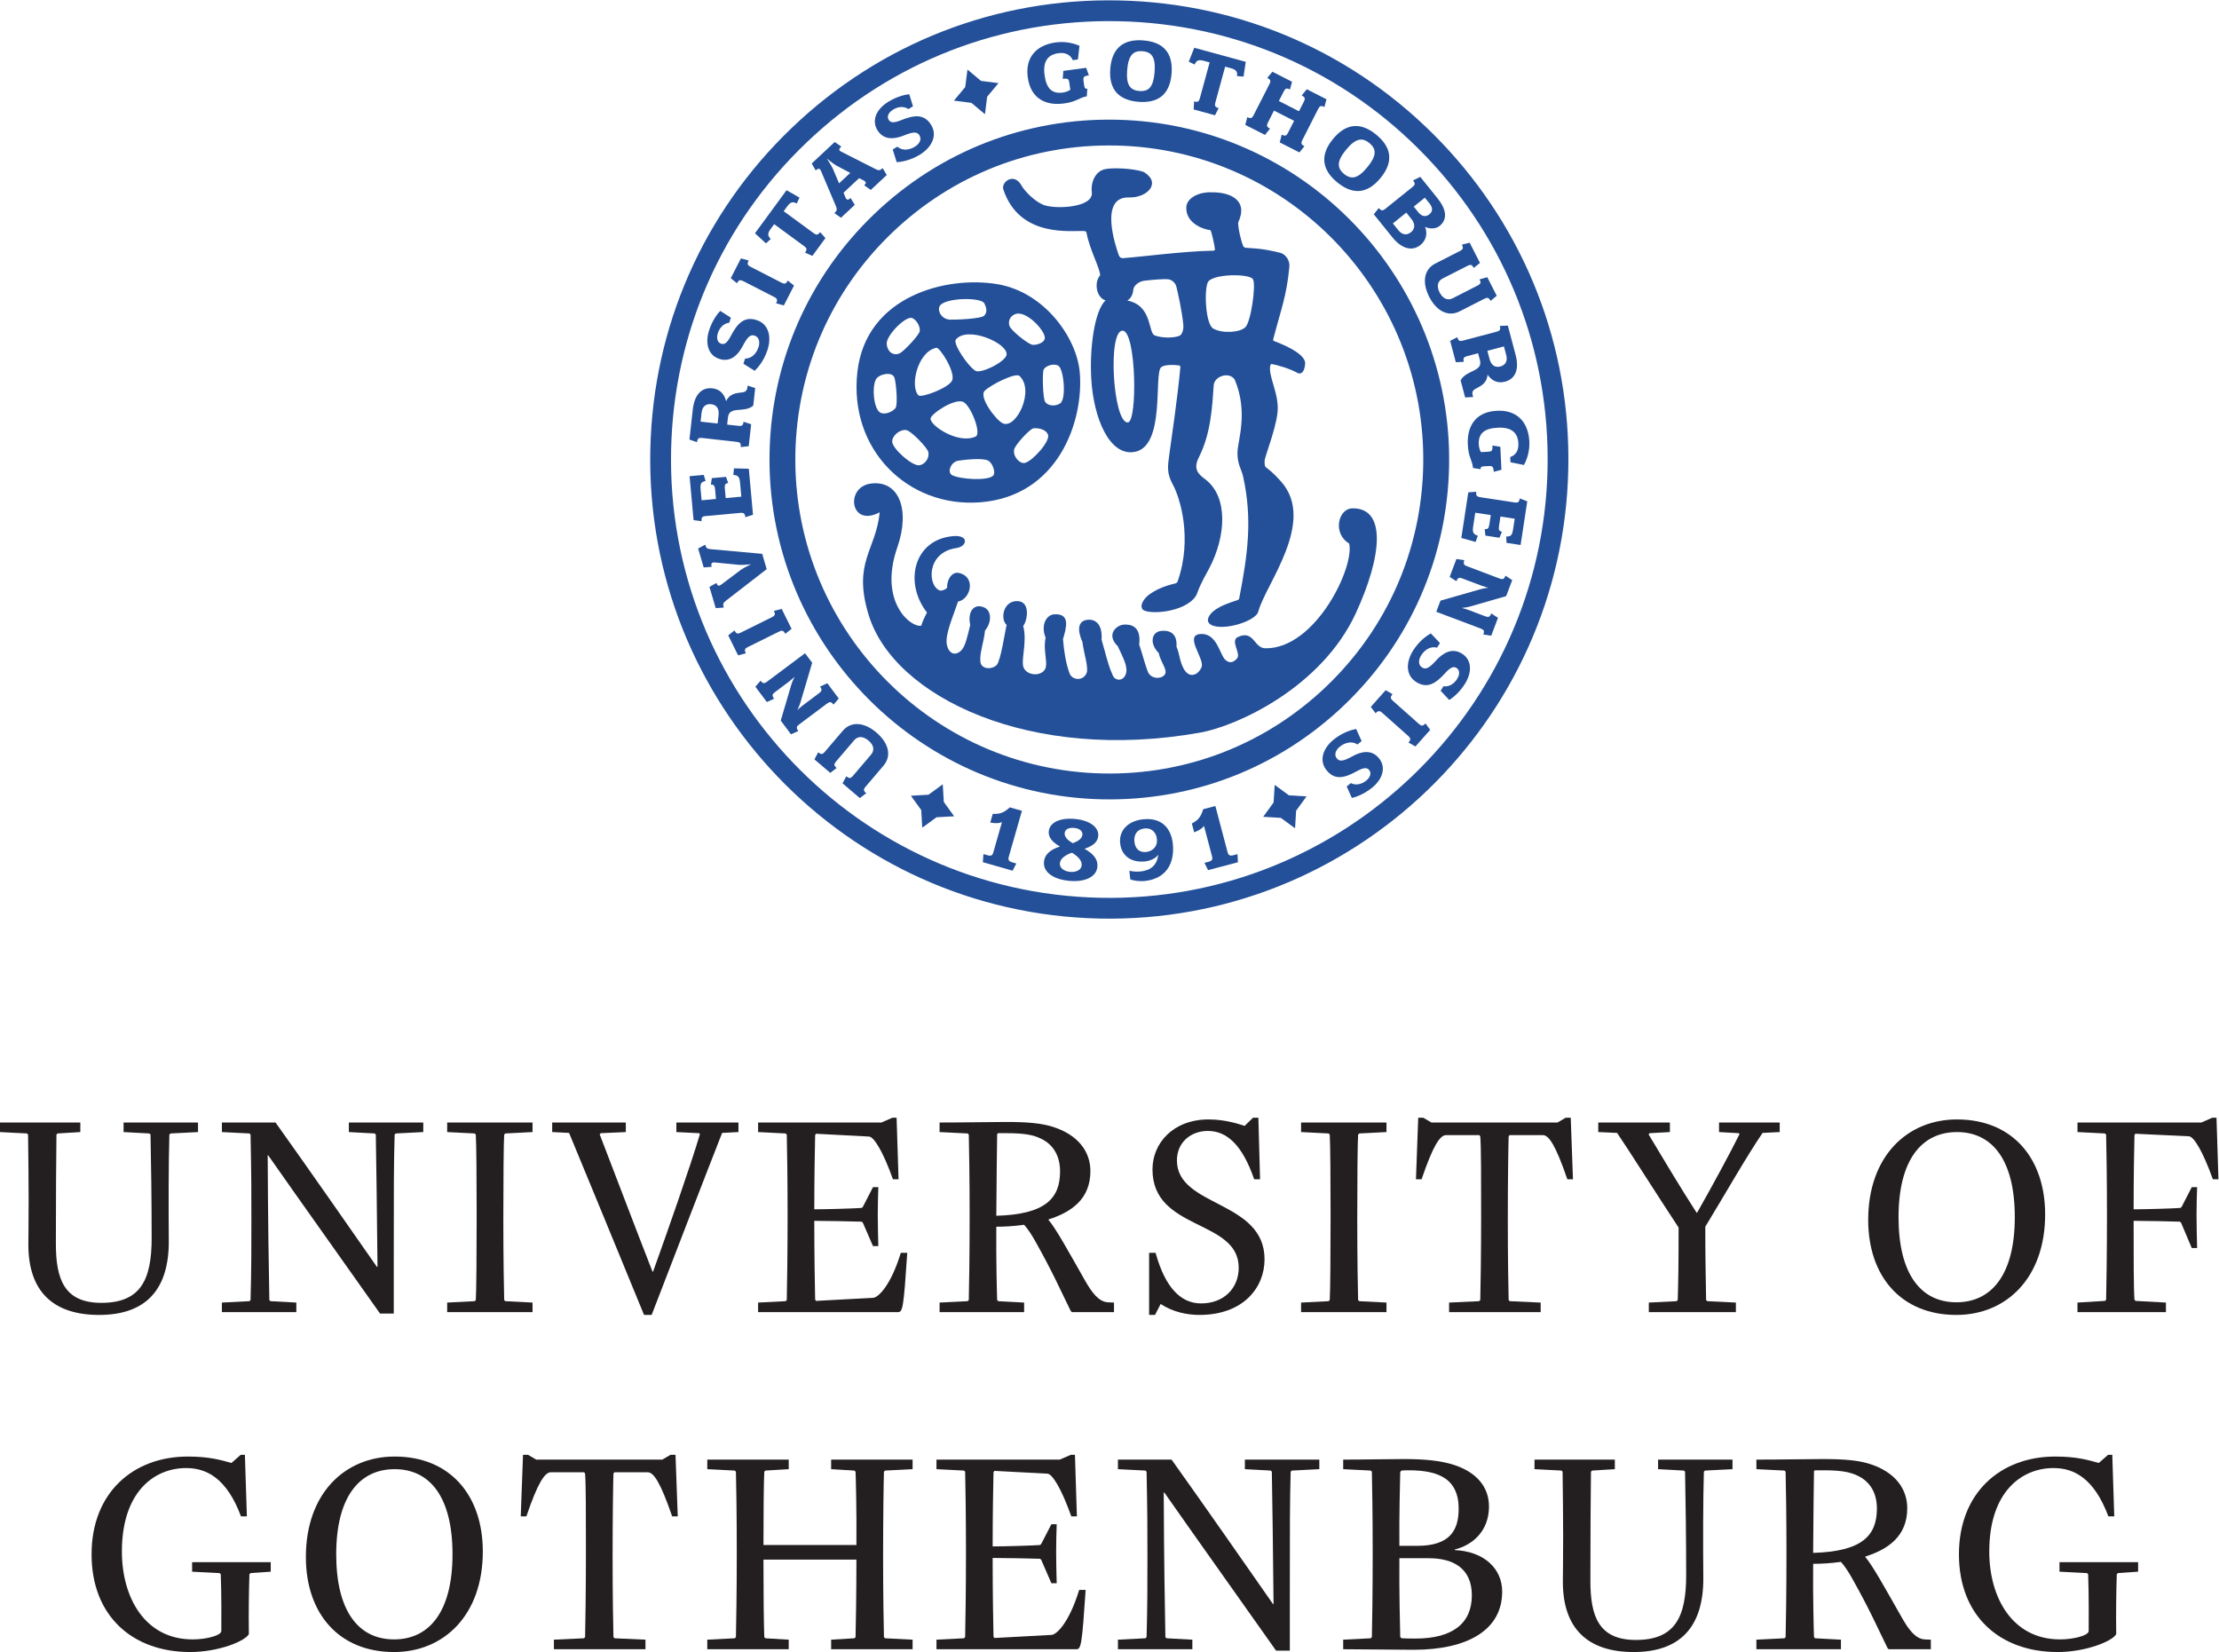 <?xml version="1.0" encoding="UTF-8" standalone="no"?>
<svg
   xmlns:dc="http://purl.org/dc/elements/1.1/"
   xmlns:cc="http://creativecommons.org/ns#"
   xmlns:rdf="http://www.w3.org/1999/02/22-rdf-syntax-ns#"
   xmlns:svg="http://www.w3.org/2000/svg"
   xmlns="http://www.w3.org/2000/svg"
   viewBox="0 0 136.053 101.28"
   height="101.28"
   width="136.053"
   xml:space="preserve"
   id="svg2"
   version="1.1"><defs
     id="defs6" /><g
     transform="matrix(1.333,0,0,-1.333,0,101.28)"
     id="g10"><g
       transform="scale(0.1)"
       id="g12"><path
         id="path14"
         style="fill:#235099;fill-opacity:1;fill-rule:nonzero;stroke:none"
         d="m 507.102,404.07 c -79.614,1.723 -142.969,67.903 -141.25,147.524 0.836,38.574 16.636,74.504 44.5,101.183 27.871,26.688 64.453,40.914 103.007,40.078 79.629,-1.718 142.989,-67.91 141.258,-147.523 C 653.789,506.77 637.988,470.82 610.117,444.141 582.258,417.473 545.676,403.234 507.102,404.07 Z M 402.129,661.363 C 371.973,632.48 354.871,593.605 353.977,551.848 352.102,465.684 420.691,394.055 506.855,392.18 c 41.739,-0.899 81.329,14.5 111.485,43.367 30.168,28.887 47.265,67.781 48.176,109.531 1.851,86.168 -66.719,157.797 -152.895,159.652 -41.734,0.911 -81.324,-14.492 -111.492,-43.367" /><path
         id="path16"
         style="fill:#235099;fill-opacity:1;fill-rule:nonzero;stroke:none"
         d="m 505.879,346.895 c -111.152,2.402 -199.617,94.785 -197.195,205.949 1.152,53.828 23.211,103.992 62.117,141.23 38.887,37.254 89.969,57.121 143.808,55.957 53.829,-1.164 103.996,-23.23 141.25,-62.129 37.246,-38.886 57.11,-89.961 55.95,-143.8 v 0 C 709.395,432.949 617.012,344.484 505.879,346.895 Z M 364.188,700.98 C 323.445,661.965 300.352,609.434 299.121,553.047 296.602,436.621 389.246,339.855 505.664,337.336 622.07,334.816 718.84,427.48 721.348,543.898 v 0 c 1.242,56.383 -19.578,109.875 -58.582,150.618 -39.036,40.738 -91.567,63.847 -147.953,65.07 -56.383,1.227 -109.879,-19.582 -150.625,-58.606" /><path
         id="path18"
         style="fill:#235099;fill-opacity:1;fill-rule:nonzero;stroke:none"
         d="m 552.258,422.902 c -78.403,-14.074 -141.223,16.434 -152.715,54.071 -7.434,24.347 3.367,29.629 5.086,47.207 -13.574,-7.235 -16.074,11.601 -4.094,13.215 12.688,1.699 18.36,-11.622 12.199,-29.348 -8.879,-25.469 6.707,-37.293 11.082,-35.977 0.188,1.328 1.789,4.582 2.563,6.016 -10.676,13.633 -6.223,33.516 11.98,35.137 7.411,0.664 6.68,-4.735 1.524,-5.489 -13.953,-2.019 -13.289,-17.597 -7.481,-19.578 1.028,0 2.207,0.262 3.243,1.297 -0.247,3.176 1.953,7.695 5.578,6.797 8.035,-2.02 4.961,-12.273 -0.559,-13.105 -2.07,-6.309 -6.035,-15.098 -5.176,-19.668 0.84,-4.551 4.032,-5.45 6.66,-2.821 1.946,1.942 2.872,6.641 4.122,11.739 -1.321,5.761 1.484,10.125 6.359,8.054 3.379,-1.433 3.758,-6.629 0.43,-10.664 -0.43,-4.941 -2.59,-10.547 -2.121,-14.336 0.48,-3.797 5.656,-3.535 7.531,-1.472 1.863,2.05 3.797,15.449 4.551,18.394 -2.915,2.57 -1.758,10.481 4.207,10.949 7.019,0.559 5.402,-8.984 3.41,-11.394 1.968,-7.461 -1.235,-15.871 0.191,-19.199 1.438,-3.332 6.906,-4.122 9.375,-1.407 2.465,2.743 -0.64,8.485 0.735,15.203 -2.364,5.801 0.39,10.45 3.835,10.723 7.832,0.625 5.61,-6.426 4.165,-11.387 0.398,-5.066 1.265,-11.132 3.027,-15.8 1.133,-3.036 6.148,-3.731 7.82,0.175 1.043,2.434 -1.34,9.344 -1.902,14.231 -3.391,7.89 -0.52,10.047 2.515,10.301 2.883,0.234 6.797,-1.387 6.282,-9.192 1.582,-5.254 2.937,-11.597 4.89,-15.738 0.879,-3.293 4.922,-3.637 6.203,-0.219 1.243,3.43 -1.113,7.461 -3.64,12.973 -5.617,5.457 -0.512,9.656 2.691,9.922 3.196,0.254 8.196,-0.617 7.153,-9.114 1.726,-5.156 2.871,-9.863 4.011,-12.605 1.328,-3.156 5.723,-3.527 7.598,-1.469 1.887,2.094 -1.719,5.727 -2.656,10.199 -4.239,4.11 -3.465,9.747 1.355,10.125 2.485,0.196 7.317,-0.078 6.86,-7.304 1.421,-3.125 1.445,-7.102 3.535,-10.496 2.515,-4.145 6.433,-2.578 7.996,1.14 1.535,3.75 -8.172,14.602 -0.586,15.215 7.598,0.586 8.926,-9.363 11.387,-11.75 2.461,-2.359 4.343,-0.789 5.507,0.5 1.993,2.199 -3.3,8.164 0.391,9.863 7.449,3.411 7.324,-5.097 12.605,-5.183 23.086,-0.363 41.25,37.527 38.555,48.222 -7.722,4.579 -5.008,16.024 1.457,16.141 15.906,0.293 13.66,-22.187 1.602,-48.293 -15.828,-34.207 -54.739,-51.824 -71.336,-54.801" /><path
         id="path20"
         style="fill:#235099;fill-opacity:1;fill-rule:nonzero;stroke:none"
         d="m 572.813,609.285 c -2.571,-2.469 -10.665,-2.996 -14.817,-0.574 -3.426,2.023 -4.219,17.082 -2.488,21.152 1.726,4.078 19.441,4.242 20.84,1.446 1.406,-2.801 -0.965,-19.559 -3.535,-22.024 z m -31.719,18.625 c 0.566,-2.148 2.676,-11.648 3.164,-17.363 0.273,-2.129 -0.488,-4.719 -1.77,-5.203 -3.179,-1.211 -8.465,-0.918 -11.343,0.176 -3.157,1.21 -1.016,13.789 -12.61,16.039 1.594,1.117 2.434,2.293 2.754,5.054 0.203,1.809 2.434,3.758 5.164,4.09 5.305,0.598 8.613,0.75 10.395,0.688 1.773,-0.059 3.679,-1.282 4.246,-3.481 z m -22.422,-62.43 c -6.77,0.145 -9.285,42.372 -2.293,42.235 6.258,-0.137 6.961,-42.324 2.293,-42.235 z m 67.207,37.5 c -0.266,0.106 -0.32,0.547 -0.266,0.743 3.559,13.687 6.157,19.711 7.453,33.351 0.313,3.262 -2.019,5.906 -4.187,6.446 -8.43,2.105 -12.324,2.031 -15.586,2.281 -0.355,0.023 -1.125,0.179 -1.367,0.648 -0.969,1.985 -2.414,7.946 -2.434,10.969 4.934,10.445 -3.867,14.051 -12.156,13.922 -5.441,0.262 -10.996,-2.242 -11.645,-6.328 -0.742,-7.903 8,-10.793 11.118,-11.074 0.527,-1.125 1.804,-6.637 2.019,-8.825 0.027,-0.289 -0.242,-0.605 -0.625,-0.605 -14.015,-0.266 -32.156,-2.715 -41.367,-3.422 -1.316,-0.207 -1.953,0.559 -2.227,1.32 -1.711,4.723 -9.011,27.008 4.688,26.578 8.125,-0.257 14.922,6.391 7.207,11.45 -1.984,1.304 -12.363,2.578 -17.981,1.601 -4.656,-0.805 -6.914,-6.058 -6.328,-10.652 0.918,-7.203 -17.019,-7.942 -22.324,-5.797 -3.785,1.535 -8.445,6.047 -10.066,8.949 -3.45,6.16 -9.414,1.461 -8.321,-1.84 7.434,-22.414 31.145,-18.851 37.344,-19.164 0.313,-0.015 0.84,-0.422 0.867,-0.59 1.516,-8.093 6.34,-16.632 6.321,-19.785 -2.95,-3.277 -1.692,-10.301 2.468,-11.504 -5.086,-4.882 -7.371,-21.933 -6.55,-36.086 1.035,-18.035 8.32,-35.527 19.785,-33.64 14.582,2.383 8.84,36.101 12.375,38.98 1.773,1.43 6.511,1.028 8.242,0.824 0.398,-0.05 0.602,-0.5 0.586,-0.714 -1.152,-13.235 -4.301,-34.453 -5.07,-40.118 -0.789,-5.761 -1.258,-8.75 1.652,-14.074 3.211,-5.867 9.07,-24.527 2.215,-44.273 -0.203,-0.774 -0.852,-1.028 -1.074,-1.074 -6.18,-1.418 -9.485,-3.352 -11.727,-4.875 -2.441,-1.661 -5.063,-5.11 -3.273,-7.196 2.585,-2.363 19.238,-1.445 24.367,6.239 0.125,0.195 0.476,0.918 0.535,1.085 1.777,4.95 4.004,8.575 5.676,11.747 7.672,14.648 8.797,32.656 -1.731,40.781 -2.949,2.273 -5.976,4.441 -3.097,10.148 5.57,11.024 6.156,23.067 6.859,33.242 0.281,4.09 7.09,6.434 9.656,2.567 6.375,-15.106 1.367,-28.125 1.27,-33.485 -0.125,-5.382 1.906,-7.863 2.597,-11.085 4.344,-19.688 2.161,-35.633 -1.777,-55.957 -0.02,-0.442 -0.359,-0.735 -0.754,-0.868 -4.629,-1.543 -7.461,-2.511 -10.351,-4.535 -2.926,-2.047 -4.071,-4.668 -2.801,-6.09 3.867,-4.367 21.355,0.36 22.676,5.371 3.281,12.461 26.843,41.336 10.449,59.786 -7.481,8.418 -7.481,5.039 -7.559,9.285 -0.039,2.043 4.688,13.215 5.879,21.855 1.238,8.996 -4.641,17.559 -3.176,22.531 0.039,0.145 0.422,0.387 0.578,0.36 2.43,-0.469 8.204,-2.012 11.934,-4.141 1.152,-0.644 3.152,-0.129 3.438,4.328 0.312,4.852 -11.985,9.532 -14.434,10.41" /><path
         id="path22"
         style="fill:#235099;fill-opacity:1;fill-rule:nonzero;stroke:none"
         d="m 437.891,541.281 c -2.383,1.328 -0.528,6.114 2.929,6.641 2.434,0.379 10.657,1.363 13.516,0.113 2.207,-0.957 3.762,-5.586 2.519,-6.949 -2.363,-2.617 -15.546,-1.699 -18.964,0.195 z m -27.5,15.223 c -0.223,2.851 3.625,6.066 6.574,5.449 2.359,-0.5 9.683,-8.23 10.027,-10.039 0.625,-3.32 -2.031,-5.945 -4.25,-6.113 -3.445,-0.254 -12.078,7.597 -12.351,10.703 z m 1.464,15.547 c -1.687,-2 -5.46,-3.262 -7.277,-1.809 -2.723,2.18 -3.543,11.106 -1.773,14.906 1.187,2.555 7.41,3.965 8.562,1.051 0.789,-2.008 1.731,-12.672 0.488,-14.148 z m 2.122,25.324 c -3.02,-1.508 -5.825,0.547 -6.125,4.258 -0.325,3.711 8.437,12.781 11.601,11.922 1.543,-0.418 3.867,-3.367 3.613,-5.985 -0.168,-1.828 -7.336,-9.308 -9.089,-10.195 z m 47.339,-32.305 c -3.132,1.368 -11.277,12.086 -8.378,15 2.714,2.723 14.164,8.524 16,6.805 7.097,-6.602 -1.458,-24.492 -7.622,-21.805 z m -33.308,2.168 c 0,2.071 10.715,9.344 14.922,7.762 3.398,-1.262 8.718,-14.617 5.84,-15.969 -7.774,-3.66 -20.762,4.797 -20.762,8.207 z m 2.668,32.606 c 1.519,0.324 8.66,-10.742 7.351,-14.832 -1.101,-3.469 -14.257,-8.352 -15.566,-7.043 -4.016,4.004 -0.508,20.039 8.215,21.875 z m 32.332,-2.918 c 0,-3.41 -11.903,-9.113 -14.278,-7.707 -3.476,2.043 -10.566,12.566 -9.089,14.394 5.132,6.36 23.367,-1.336 23.367,-6.687 z m -10.227,23.312 c 0.742,-1.605 1.645,-3.746 -0.039,-5.597 -1.394,-1.543 -14.019,-1.973 -15.906,-1.848 -3.992,0.266 -5.84,4.336 -4.523,6.387 2.394,3.722 19.082,4.043 20.468,1.058 z m 27.778,-16.144 c -0.422,-2.207 -4.055,-3.059 -5.637,-2.883 -1.934,0.227 -10.176,6.672 -10.703,8.926 -0.703,2.961 1.301,4.843 3.191,5.324 5.129,1.277 13.735,-8.203 13.149,-11.367 z m 7.046,-29.844 c -1.863,-1.25 -5.41,-1.469 -6.902,0.789 -1.023,1.555 -1.355,13.008 -0.676,14.707 0.703,1.77 4.551,3.067 6.731,1.867 2.5,-1.371 3.894,-15.343 0.847,-17.363 z m -12.222,-11.437 c 1.941,0.175 5.586,-0.262 6.648,-2.918 1.153,-2.891 -6.836,-11.934 -10.539,-12.989 -2.262,-0.656 -5.652,2.75 -5.027,6.121 0.398,2.176 7.344,9.641 8.918,9.786 z m 21.277,25.617 c -1.328,15.965 -16.211,37.07 -37.969,40.683 -23.625,3.914 -60.339,-5.547 -64.316,-40.265 -4.121,-35.918 23.391,-62.61 56.406,-60.078 35.821,2.746 47.742,37.058 45.879,59.66" /><path
         id="path24"
         style="fill:#235099;fill-opacity:1;fill-rule:nonzero;stroke:none"
         d="m 445,727.793 -1.035,-8.055 -5.203,-6.226 8.054,-1.028 6.231,-5.218 1.016,8.062 5.214,6.219 -8.054,1.035 -6.223,5.211" /><path
         id="path26"
         style="fill:#235099;fill-opacity:1;fill-rule:nonzero;stroke:none"
         d="m 595.676,378.84 -6.543,4.805 -8.11,0.488 4.778,6.57 0.508,8.106 6.543,-4.805 8.105,-0.496 -4.797,-6.563 -0.484,-8.105" /><path
         id="path28"
         style="fill:#235099;fill-opacity:1;fill-rule:nonzero;stroke:none"
         d="m 424.199,379.141 6.563,4.777 8.117,0.457 -4.77,6.594 -0.476,8.113 -6.563,-4.797 -8.093,-0.465 4.753,-6.574 0.469,-8.105" /><path
         id="path30"
         style="fill:#235099;fill-opacity:1;fill-rule:nonzero;stroke:none"
         d="m 379.363,413.992 8.266,9.692 c 3.75,4.414 9.754,4.089 15.476,-0.793 5.762,-4.911 7.051,-10.813 3.29,-15.215 l -8.258,-9.696 c -1.02,-1.183 -1.059,-1.859 0.301,-3 l -2.95,-2.238 -7.968,6.801 1.765,3.23 c 1.36,-1.152 2.016,-1.003 3.02,0.176 l 8.3,9.727 c 1.653,1.933 1.497,4.289 -1.093,6.484 -2.649,2.258 -5.02,2.07 -6.668,0.137 l -8.293,-9.727 c -1.016,-1.179 -1.055,-1.855 0.262,-2.976 l -2.918,-2.258 -7.286,6.211 1.731,3.262 c 1.355,-1.153 2.012,-1.004 3.023,0.183" /><path
         id="path32"
         style="fill:#235099;fill-opacity:1;fill-rule:nonzero;stroke:none"
         d="m 352.82,446.281 17.473,13.082 3.281,-4.383 -5.469,-18.464 c -0.378,-1.282 -1.367,-3.313 -1.367,-3.313 0,0 1.575,1.465 2.364,2.051 l 7.695,5.773 c 1.211,0.907 1.457,1.543 0.391,2.965 l 3.339,1.567 5.266,-7.024 -2.402,-2.812 c -1.067,1.425 -1.77,1.406 -2.993,0.488 l -12.832,-9.609 c -1.25,-0.938 -1.433,-1.582 -0.359,-3.008 l -3.367,-1.524 -4.731,6.309 4.954,16.797 c 0.41,1.308 1.433,3.359 1.433,3.359 0,0 -1.609,-1.484 -2.508,-2.156 l -6.55,-4.926 c -1.25,-0.926 -1.438,-1.558 -0.375,-2.996 l -3.336,-1.551 -5.286,7.059 2.422,2.765 c 1.075,-1.425 1.707,-1.386 2.957,-0.449" /><path
         id="path34"
         style="fill:#235099;fill-opacity:1;fill-rule:nonzero;stroke:none"
         d="m 359.543,479.746 4.551,-9.18 -2.91,-2.273 c -0.786,1.59 -1.489,1.695 -2.844,1.023 l -14.363,-7.109 c -1.399,-0.691 -1.704,-1.289 -0.918,-2.891 l -3.567,-0.918 -4.543,9.18 2.903,2.277 c 0.793,-1.593 1.445,-1.718 2.839,-1.027 l 14.368,7.117 c 1.359,0.668 1.699,1.282 0.918,2.883 l 3.566,0.918" /><path
         id="path36"
         style="fill:#235099;fill-opacity:1;fill-rule:nonzero;stroke:none"
         d="m 326.953,507.207 23.621,-2.129 2.071,-7.043 -18.707,-14.488 c -1.36,-1.047 -1.516,-1.613 -1.047,-3.184 l -3.692,-0.254 -2.89,9.774 3.234,1.797 c 0.457,-1.399 1.023,-1.602 2.215,-0.742 l 9.043,6.804 c 1.504,1.047 4.687,2.539 4.687,2.539 0,0 -3.508,-0.379 -5.351,-0.281 l -11.375,1.105 c -1.528,0.106 -1.836,-0.546 -1.407,-1.992 l -3.683,-0.293 -2.567,8.711 3.243,1.746 c 0.476,-1.621 0.886,-1.922 2.605,-2.07" /><path
         id="path38"
         style="fill:#235099;fill-opacity:1;fill-rule:nonzero;stroke:none"
         d="m 344.426,544.199 1.922,-21.152 -3.516,-1.133 c -0.164,1.777 -0.781,2.129 -2.285,1.992 l -15.969,-1.465 c -1.551,-0.136 -2.051,-0.586 -1.883,-2.363 l -3.672,0.481 -1.843,20.222 6.519,0.598 0.844,-2.793 c -2.109,-0.5 -2.539,-1.125 -2.27,-4.18 l 0.442,-4.711 6.601,0.61 -0.39,4.258 c -0.164,1.816 -0.535,2.46 -1.953,2.332 l 0.437,2.988 6.528,0.597 1.023,-2.863 c -1.465,-0.137 -1.719,-0.832 -1.555,-2.644 l 0.395,-4.258 7.183,0.652 -0.593,6.524 c -0.262,2.832 -1.106,3.293 -3.086,3.476 l 0.3,3.02 6.821,-0.188" /><path
         id="path40"
         style="fill:#235099;fill-opacity:1;fill-rule:nonzero;stroke:none"
         d="m 322.695,569.949 -0.449,-4.07 7.832,-0.867 0.442,3.933 c 0.332,2.969 -1,4.688 -3.391,4.953 -2.395,0.262 -4.102,-1.015 -4.434,-3.949 z m 24.668,11.36 -0.898,-8.094 c -4.297,-3.559 -11.016,0.105 -11.641,-5.422 l -0.359,-3.281 5.223,-0.574 c 1.503,-0.176 2.121,0.117 2.316,1.89 l 3.504,-1.16 -1.133,-10.09 -3.672,-0.398 c 0.195,1.816 -0.332,2.238 -1.848,2.402 l -15.925,1.785 c -1.512,0.168 -2.129,-0.164 -2.325,-1.929 l -3.496,1.191 1.543,13.809 c 0.75,6.687 3.938,10.32 9.024,9.753 3.32,-0.371 5.429,-2.402 6.328,-5.957 1.309,3.301 4.543,3.789 6.492,3.977 2.27,0.203 3.067,0.555 3.305,2.637 l 0.066,0.625 3.496,-1.164" /><path
         id="path42"
         style="fill:#235099;fill-opacity:1;fill-rule:nonzero;stroke:none"
         d="m 353.047,598.945 c -1.652,-5.136 -4.512,-8.332 -5.93,-9.695 l -5.176,3.25 0.762,2.383 c 3.274,-0.028 5.324,2.59 6.203,5.305 0.664,2.07 0.391,4.55 -1.816,5.261 -1.902,0.606 -3.223,-0.554 -5.36,-4.59 -2.128,-4.14 -5.57,-7.851 -10.871,-6.14 -5.175,1.66 -6.613,7.226 -4.714,13.113 1.445,4.504 3.804,7.617 5.132,8.977 l 4.895,-3.125 -0.75,-2.325 c -2.856,-0.304 -4.555,-2.66 -5.234,-4.777 -0.747,-2.332 -0.215,-4.324 1.523,-4.883 1.687,-0.547 2.93,0.684 4.5,3.692 2.891,5.476 6.008,9.062 11.816,7.199 5.684,-1.836 6.875,-7.883 5.02,-13.645" /><path
         id="path44"
         style="fill:#235099;fill-opacity:1;fill-rule:nonzero;stroke:none"
         d="m 365.215,628.438 -4.68,-9.118 -3.555,0.973 c 0.813,1.582 0.481,2.203 -0.867,2.902 l -14.265,7.313 c -1.387,0.707 -2.051,0.597 -2.864,-0.992 l -2.863,2.324 4.68,9.113 3.554,-0.969 c -0.808,-1.586 -0.515,-2.187 0.872,-2.898 l 14.253,-7.316 c 1.36,-0.692 2.051,-0.598 2.875,0.988 l 2.86,-2.32" /><path
         id="path46"
         style="fill:#235099;fill-opacity:1;fill-rule:nonzero;stroke:none"
         d="m 366.477,666.203 c -1.692,0.852 -2.727,0.945 -4.434,-1.387 l -1.582,-2.16 13.785,-10.105 c 1.223,-0.899 1.906,-0.953 2.961,0.48 l 2.461,-2.742 -6.008,-8.187 -3.387,1.484 c 1.082,1.477 0.832,2.102 -0.39,3 l -13.797,10.113 -1.582,-2.156 c -1.711,-2.336 -1.313,-3.293 0.016,-4.648 l -2.207,-2.032 -5.047,4.641 14.511,19.797 5.965,-3.391 -1.265,-2.707" /><path
         id="path48"
         style="fill:#235099;fill-opacity:1;fill-rule:nonzero;stroke:none"
         d="m 384.465,683.77 c -1.36,0.8 -4.152,3.136 -4.152,3.136 0,0 2,-3.125 2.683,-4.504 l 2.942,-6.941 5.148,4.805 z m 23.418,-4.469 -7.363,-6.863 -3.008,2.117 c 0.965,0.914 1.051,1.539 -0.364,2.281 l -1.992,1.016 -7.16,-6.684 0.844,-2.082 c 0.64,-1.531 1.375,-1.336 2.41,-0.363 l 1.902,-3.157 -6.343,-5.925 -3.02,2.121 c 1.172,1.093 1.356,1.687 0.684,3.254 l -6.907,16.277 c -0.437,0.996 -1.089,1.301 -2.363,0.113 l -1.863,3.184 10.578,9.883 3.047,-2.094 c -1.301,-1.215 -1.137,-1.789 -0.117,-2.297 l 15.867,-8.047 c 1.445,-0.773 2.051,-0.703 3.254,0.426 l 1.914,-3.16" /><path
         id="path50"
         style="fill:#235099;fill-opacity:1;fill-rule:nonzero;stroke:none"
         d="m 423.242,688.746 c -4.582,-2.836 -8.828,-3.43 -10.793,-3.551 l -1.836,5.836 2.121,1.309 c 2.469,-2.129 5.735,-1.469 8.157,0.027 1.851,1.153 3.25,3.219 2.019,5.192 -1.055,1.699 -2.812,1.66 -7.051,-0.028 -4.296,-1.773 -9.328,-2.375 -12.265,2.356 -2.864,4.621 -0.352,9.793 4.914,13.054 4.012,2.485 7.832,3.34 9.715,3.508 l 1.711,-5.547 -2.082,-1.289 c -2.372,1.621 -5.184,0.926 -7.082,-0.246 -2.079,-1.289 -2.965,-3.156 -2,-4.707 0.937,-1.515 2.675,-1.375 5.82,-0.105 5.754,2.304 10.449,3.015 13.672,-2.168 3.133,-5.071 0.129,-10.449 -5.02,-13.641" /><path
         id="path52"
         style="fill:#235099;fill-opacity:1;fill-rule:nonzero;stroke:none"
         d="m 500.344,725.059 c -1.848,-0.25 -2.168,-0.879 -1.977,-2.332 l 0.285,-2.122 c 0.196,-1.414 0.547,-1.726 1.477,-1.601 l -0.246,-3.492 c -3.899,-0.793 -4.563,-2.504 -10.52,-3.305 -7.984,-1.078 -15.269,1.895 -16.636,12.047 -1.262,9.316 4.148,14.851 12.847,16.023 5.219,0.703 9.231,-0.82 10.949,-1.531 l -0.722,-6.301 -2.383,-0.32 c -1.184,2.762 -3.723,3.59 -6.543,3.207 -4.988,-0.672 -7.258,-3.855 -6.414,-10.078 0.84,-6.27 3.504,-8.695 8.406,-8.035 1.192,0.16 2.637,0.715 3.43,1.269 l -0.461,3.352 c -0.195,1.461 -0.625,1.988 -2.527,1.73 l -0.481,-0.062 0.266,3.676 10.508,1.414 1.238,-3.477 -0.496,-0.062" /><path
         id="path54"
         style="fill:#235099;fill-opacity:1;fill-rule:nonzero;stroke:none"
         d="m 525.496,736.23 c -4.266,0.344 -6.492,-1.843 -7.039,-8.636 -0.547,-6.793 1.309,-9.313 5.566,-9.653 4.356,-0.351 6.497,1.844 7.04,8.637 0.546,6.793 -1.208,9.301 -5.567,9.652 z m -1.875,-23.265 c -8.25,0.668 -13.766,4.949 -12.937,15.254 0.832,10.301 6.953,13.652 15.214,12.984 8.387,-0.676 13.809,-4.953 12.981,-15.254 -0.832,-10.304 -6.867,-13.66 -15.258,-12.984" /><path
         id="path56"
         style="fill:#235099;fill-opacity:1;fill-rule:nonzero;stroke:none"
         d="m 568.984,724.785 c 0.196,1.887 -0.089,2.887 -2.89,3.649 l -2.571,0.707 -4.507,-16.504 c -0.395,-1.461 -0.207,-2.11 1.504,-2.582 l -1.672,-3.282 -9.805,2.676 0.187,3.696 c 1.754,-0.485 2.247,-0.02 2.657,1.441 l 4.5,16.5 -2.578,0.707 c -2.793,0.762 -3.536,0.043 -4.336,-1.68 l -2.688,1.332 2.531,6.379 23.68,-6.472 -1.023,-6.786 -2.989,0.219" /><path
         id="path58"
         style="fill:#235099;fill-opacity:1;fill-rule:nonzero;stroke:none"
         d="m 597.676,689.68 -9.043,4.609 0.918,3.578 c 1.633,-0.832 2.207,-0.472 2.89,0.875 l 2.793,5.477 -9.25,4.707 -2.781,-5.477 c -0.691,-1.347 -0.637,-2.023 0.945,-2.84 l -2.3,-2.863 -9.067,4.602 0.93,3.582 c 1.621,-0.828 2.207,-0.477 2.891,0.879 l 7.285,14.285 c 0.703,1.386 0.625,2.031 -1.004,2.855 l 2.359,2.852 9.043,-4.602 -0.957,-3.562 c -1.59,0.808 -2.144,0.496 -2.859,-0.899 l -2.239,-4.402 9.25,-4.711 2.239,4.406 c 0.711,1.387 0.633,2.028 -0.989,2.86 l 2.344,2.851 9.055,-4.609 -0.957,-3.563 c -1.594,0.813 -2.152,0.496 -2.863,-0.89 l -7.278,-14.293 c -0.679,-1.348 -0.633,-2.028 0.957,-2.832 l -2.312,-2.875" /><path
         id="path60"
         style="fill:#235099;fill-opacity:1;fill-rule:nonzero;stroke:none"
         d="m 629.863,693.984 c -3.3,2.719 -6.386,2.204 -10.715,-3.062 -4.335,-5.262 -4.246,-8.387 -0.957,-11.102 3.379,-2.773 6.399,-2.199 10.727,3.067 4.324,5.258 4.312,8.328 0.945,11.097 z m -14.836,-18.015 c -6.394,5.261 -8.464,11.926 -1.89,19.91 6.558,7.98 13.504,7.226 19.898,1.957 6.496,-5.344 8.496,-11.957 1.938,-19.93 -6.575,-7.984 -13.442,-7.285 -19.946,-1.937" /><path
         id="path62"
         style="fill:#235099;fill-opacity:1;fill-rule:nonzero;stroke:none"
         d="m 650.273,664.77 2.063,-2.567 c 1.707,-2.113 3.531,-2.246 5.086,-0.992 1.531,1.23 1.808,2.883 0.051,5.07 l -2.102,2.598 z m -3.437,-2.762 -6.172,-4.977 2.461,-3.051 c 1.863,-2.324 4.004,-2.492 5.867,-0.98 1.848,1.477 2.094,3.734 0.156,6.125 z m -6.504,-11.246 -8.437,10.48 2.304,2.883 c 1.121,-1.387 1.824,-1.332 2.996,-0.383 l 12.493,10.059 c 1.218,0.976 1.375,1.625 0.261,3.012 l 3.313,1.64 7.883,-9.785 c 4.246,-5.273 4.746,-9.789 0.996,-12.809 -1.731,-1.402 -4.563,-1.441 -6.661,-0.39 1.305,-3.403 0.25,-6.43 -2.113,-8.328 -3.98,-3.215 -8.816,-1.614 -13.035,3.621" /><path
         id="path64"
         style="fill:#235099;fill-opacity:1;fill-rule:nonzero;stroke:none"
         d="m 682.734,622.387 -11.339,-5.785 c -5.157,-2.637 -10.582,-0.047 -14,6.652 -3.442,6.746 -2.375,12.687 2.781,15.32 l 11.347,5.789 c 1.399,0.711 1.692,1.313 0.872,2.899 l 3.582,0.926 4.753,-9.325 -2.871,-2.308 c -0.808,1.582 -1.464,1.699 -2.847,0.984 l -11.391,-5.805 c -2.266,-1.16 -3.016,-3.394 -1.48,-6.406 1.582,-3.098 3.855,-3.84 6.113,-2.68 l 11.387,5.809 c 1.394,0.707 1.687,1.309 0.894,2.856 l 3.559,0.968 4.351,-8.531 -2.847,-2.359 c -0.801,1.589 -1.465,1.707 -2.864,0.996" /><path
         id="path66"
         style="fill:#235099;fill-opacity:1;fill-rule:nonzero;stroke:none"
         d="m 692.805,596.516 -1.059,3.953 -7.613,-2.012 1.012,-3.828 c 0.761,-2.891 2.628,-4.016 4.945,-3.399 2.32,0.618 3.457,2.442 2.715,5.286 z m -18.899,-19.512 -2.082,7.879 c 2.719,4.863 10.317,3.879 8.891,9.258 l -0.852,3.195 -5.078,-1.348 c -1.465,-0.39 -1.933,-0.879 -1.472,-2.597 l -3.696,-0.196 -2.597,9.825 3.293,1.687 c 0.468,-1.758 1.125,-1.953 2.585,-1.57 l 15.5,4.101 c 1.465,0.379 1.922,0.918 1.465,2.645 l 3.692,0.148 3.554,-13.437 c 1.719,-6.504 0.059,-11.047 -4.89,-12.356 -3.235,-0.847 -5.918,0.274 -8.047,3.262 -0.031,-3.555 -2.871,-5.176 -4.621,-6.055 -2.039,-0.996 -2.656,-1.621 -2.129,-3.652 l 0.168,-0.598 -3.684,-0.191" /><path
         id="path68"
         style="fill:#235099;fill-opacity:1;fill-rule:nonzero;stroke:none"
         d="m 687.02,543.281 c -0.094,1.875 -0.692,2.246 -2.157,2.168 l -2.136,-0.105 c -1.426,-0.071 -1.77,-0.395 -1.719,-1.328 l -3.457,0.535 c -0.461,3.957 -2.113,4.765 -2.406,10.769 -0.399,8.047 3.175,15.051 13.41,15.559 9.383,0.461 14.453,-5.399 14.883,-14.168 0.253,-5.246 -1.602,-9.133 -2.461,-10.773 l -6.211,1.25 -0.118,2.402 c 2.852,0.945 3.887,3.398 3.75,6.25 -0.253,5.027 -3.23,7.558 -9.503,7.246 -6.317,-0.313 -8.961,-2.754 -8.719,-7.695 0.058,-1.2 0.488,-2.696 0.976,-3.528 l 3.379,0.168 c 1.477,0.078 2.032,0.457 1.934,2.375 l -0.02,0.489 3.645,-0.579 0.515,-10.586 -3.562,-0.937 -0.023,0.488" /><path
         id="path70"
         style="fill:#235099;fill-opacity:1;fill-rule:nonzero;stroke:none"
         d="m 672.148,512.363 3.211,20.996 3.684,0.254 c -0.266,-1.765 0.242,-2.246 1.75,-2.48 l 15.848,-2.422 c 1.543,-0.234 2.129,0.078 2.39,1.848 l 3.449,-1.34 -3.066,-20.078 -6.476,0.988 -0.133,2.906 c 2.156,-0.015 2.722,0.481 3.191,3.52 l 0.715,4.668 -6.566,1.004 -0.633,-4.227 c -0.282,-1.809 -0.078,-2.52 1.34,-2.734 l -1.157,-2.793 -6.472,0.984 -0.301,3.027 c 1.453,-0.222 1.851,0.391 2.137,2.188 l 0.644,4.23 -7.14,1.09 -0.985,-6.472 c -0.422,-2.813 0.281,-3.465 2.168,-4.114 l -1.023,-2.859 -6.575,1.816" /><path
         id="path72"
         style="fill:#235099;fill-opacity:1;fill-rule:nonzero;stroke:none"
         d="m 681.063,470.715 -20.426,7.703 1.929,5.129 18.52,5.293 c 1.285,0.379 3.523,0.625 3.523,0.625 0,0 -2.082,0.547 -3,0.898 l -9.004,3.399 c -1.414,0.523 -2.078,0.398 -2.71,-1.274 l -3.11,1.985 3.11,8.215 3.652,-0.532 c -0.625,-1.66 -0.227,-2.246 1.18,-2.769 l 15.007,-5.664 c 1.457,-0.547 2.102,-0.364 2.727,1.308 l 3.098,-2.035 -2.786,-7.371 -16.816,-4.844 c -1.328,-0.359 -3.602,-0.586 -3.602,-0.586 0,0 2.118,-0.566 3.165,-0.957 l 7.664,-2.898 c 1.457,-0.547 2.097,-0.363 2.722,1.308 l 3.11,-1.984 -3.11,-8.254 -3.64,0.57 c 0.625,1.668 0.254,2.188 -1.203,2.735" /><path
         id="path74"
         style="fill:#235099;fill-opacity:1;fill-rule:nonzero;stroke:none"
         d="m 649.961,460.586 c 2.883,4.551 6.434,6.934 8.152,7.902 l 4.211,-4.445 -1.34,-2.109 c -3.164,0.839 -5.796,-1.172 -7.324,-3.582 -1.172,-1.848 -1.512,-4.321 0.449,-5.559 1.692,-1.074 3.254,-0.262 6.329,3.105 3.097,3.477 7.355,6.219 12.062,3.243 4.59,-2.903 4.602,-8.645 1.301,-13.875 -2.531,-3.996 -5.598,-6.426 -7.219,-7.403 l -3.953,4.239 1.309,2.07 c 2.839,-0.422 5.066,1.433 6.25,3.316 1.304,2.075 1.296,4.133 -0.247,5.11 -1.503,0.949 -3.015,0.058 -5.293,-2.461 -4.16,-4.578 -8.078,-7.274 -13.23,-4.016 -5.051,3.188 -4.688,9.34 -1.457,14.465" /><path
         id="path76"
         style="fill:#235099;fill-opacity:1;fill-rule:nonzero;stroke:none"
         d="m 630.527,434.695 6.809,7.66 3.199,-1.828 c -1.18,-1.336 -1.015,-2.019 0.11,-3.027 l 11.992,-10.652 c 1.164,-1.035 1.828,-1.094 3.008,0.23 l 2.199,-2.957 -6.809,-7.656 -3.203,1.828 c 1.191,1.336 1.055,1.988 -0.105,3.027 l -11.985,10.653 c -1.133,1.007 -1.836,1.093 -3.015,-0.235 l -2.2,2.957" /><path
         id="path78"
         style="fill:#235099;fill-opacity:1;fill-rule:nonzero;stroke:none"
         d="m 613.484,419.695 c 4.204,3.371 8.352,4.477 10.293,4.828 l 2.524,-5.578 -1.946,-1.55 c -2.714,1.816 -5.878,0.769 -8.093,-1.016 -1.711,-1.359 -2.844,-3.586 -1.391,-5.391 1.25,-1.562 2.988,-1.308 7.004,0.875 4.055,2.278 8.977,3.481 12.449,-0.867 3.403,-4.238 1.535,-9.676 -3.301,-13.547 -3.679,-2.945 -7.371,-4.254 -9.226,-4.656 l -2.363,5.305 1.914,1.531 c 2.547,-1.328 5.261,-0.293 7.004,1.105 1.902,1.524 2.566,3.485 1.421,4.911 -1.113,1.386 -2.832,1.035 -5.796,-0.606 -5.43,-2.976 -10,-4.246 -13.821,0.52 -3.738,4.644 -1.394,10.347 3.328,14.136" /><path
         id="path80"
         style="fill:#235099;fill-opacity:1;fill-rule:nonzero;stroke:none"
         d="m 465.742,359.348 -13.672,3.914 0.285,3.722 1.754,-0.507 c 1.797,-0.52 2.375,-0.129 2.786,1.328 l 3.984,13.925 c -0.977,-0.519 -2.617,-0.742 -5.399,-0.265 l 1.153,4.023 c 2.976,-0.105 4.785,0.215 7.847,2.989 l 5.571,-1.59 -6.047,-21.114 c -0.41,-1.457 -0.051,-2.121 1.711,-2.617 l 1.758,-0.5 -1.731,-3.308" /><path
         id="path82"
         style="fill:#235099;fill-opacity:1;fill-rule:nonzero;stroke:none"
         d="m 494.094,379.023 c -2.492,0.235 -4.231,-0.632 -4.387,-2.363 -0.164,-1.765 1.348,-3.301 3.723,-4.648 2.5,0.89 4.265,2.109 4.441,3.886 0.156,1.719 -1.426,2.903 -3.777,3.125 z m -1.074,-11.394 c -3.059,-1.106 -5.305,-2.641 -5.52,-4.895 -0.187,-2 1.758,-3.652 4.68,-3.933 2.847,-0.266 5.156,0.945 5.34,2.945 0.214,2.309 -1.75,4.231 -4.5,5.883 z m -1.223,-12.949 c -7.539,0.703 -12.051,4.168 -11.609,8.738 0.371,3.945 3.718,5.867 7.371,7.051 -2.969,1.711 -5.457,3.816 -5.164,6.972 0.386,4.036 5.078,6.368 12.085,5.704 6.692,-0.625 11.047,-3.809 10.665,-7.852 -0.29,-3.145 -3.082,-4.766 -6.329,-5.887 3.364,-1.836 6.313,-4.347 5.93,-8.301 -0.43,-4.562 -5.637,-7.121 -12.949,-6.425" /><path
         id="path84"
         style="fill:#235099;fill-opacity:1;fill-rule:nonzero;stroke:none"
         d="m 526.426,378.762 c -3.281,-0.317 -4.973,-2.676 -4.649,-6.047 0.301,-3.145 2.176,-5.067 5.332,-4.766 2.879,0.274 5.371,2.305 5.02,5.949 -0.227,2.391 -1.797,5.235 -5.703,4.864 z M 526.34,354.59 c -1.82,-0.176 -5.293,0.105 -6.485,0.851 l -0.382,3.907 c 1.34,-0.371 3.269,-0.539 5.007,-0.371 4.875,0.468 7.688,2.929 8.293,7.769 -0.886,-1.473 -3.437,-2.879 -6.14,-3.141 -6.699,-0.636 -10.891,2.899 -11.418,8.485 -0.559,5.715 3.574,10.234 10.801,10.918 8.379,0.812 12.754,-4.219 13.457,-11.453 0.832,-8.645 -2.942,-15.989 -13.133,-16.965" /><path
         id="path86"
         style="fill:#235099;fill-opacity:1;fill-rule:nonzero;stroke:none"
         d="m 569.395,363.234 -13.731,-3.625 -1.672,3.34 1.77,0.457 c 1.804,0.481 2.097,1.117 1.718,2.582 l -3.703,13.992 c -0.574,-0.937 -1.863,-1.96 -4.5,-2.988 l -1.074,4.055 c 2.617,1.426 4.016,2.613 5.227,6.582 l 5.593,1.473 5.606,-21.231 c 0.391,-1.465 1.047,-1.844 2.805,-1.379 l 1.765,0.473 0.196,-3.731" /><path
         id="path88"
         style="fill:#231f20;fill-opacity:1;fill-rule:nonzero;stroke:none"
         d="m 13.047,187.336 c 0,4.91 0.125,7.879 0.125,20.672 0,10.207 -0.125,18.34 -0.262,29.972 L 12.402,238.496 0,239.141 v 4.394 h 36.945 v -4.394 l -10.461,-0.645 -0.516,-0.516 c -0.137,-9.687 -0.266,-30.625 -0.266,-50.128 0,-16.27 3.75,-27.254 20.93,-27.254 17.957,0 23.125,10.457 23.125,29.707 0,16.797 -0.254,35.015 -0.519,47.675 l -0.519,0.516 -11.883,0.645 v 4.394 h 34.238 v -4.394 l -12.668,-0.645 -0.504,-0.516 c -0.391,-13.828 -0.391,-32.812 -0.266,-48.839 0.129,-22.215 -10.332,-34.102 -32.043,-34.102 -21.309,0 -32.547,10.977 -32.547,32.297" /><path
         id="path90"
         style="fill:#231f20;fill-opacity:1;fill-rule:nonzero;stroke:none"
         d="m 102.063,160.723 12.664,0.644 0.515,0.52 c 0.383,13.828 0.383,24.031 0.383,36.953 0,12.91 0,20.019 -0.383,39.14 l -0.515,0.516 -12.664,0.645 v 4.394 h 24.675 c 15.762,-22.09 33.723,-47.93 46.641,-66.406 h 0.254 c -0.254,24.805 -0.52,48.191 -0.774,60.851 l -0.515,0.516 -11.883,0.645 v 4.394 h 34.227 v -4.394 l -12.657,-0.645 -0.515,-0.516 c -0.395,-13.828 -0.395,-24.035 -0.395,-56.457 v -25.839 h -6.324 c -16.02,22.734 -35.141,49.484 -51.418,72.734 h -0.254 c 0.129,-30.223 0.52,-53.613 0.77,-66.531 l 0.519,-0.52 11.887,-0.644 v -4.395 h -34.238 v 4.395" /><path
         id="path92"
         style="fill:#231f20;fill-opacity:1;fill-rule:nonzero;stroke:none"
         d="m 205.684,160.723 12.656,0.644 0.515,0.52 c 0.266,4.004 0.391,21.441 0.391,38.886 0,17.442 -0.125,32.813 -0.391,37.207 l -0.515,0.516 -12.656,0.645 v 4.394 h 39.265 v -4.394 l -12.527,-0.645 -0.52,-0.516 c -0.254,-3.488 -0.386,-21.449 -0.386,-38.886 0,-17.442 0.261,-32.813 0.386,-37.207 l 0.52,-0.52 12.527,-0.644 v -4.395 h -39.265 v 4.395" /><path
         id="path94"
         style="fill:#231f20;fill-opacity:1;fill-rule:nonzero;stroke:none"
         d="m 261.758,238.75 -7.766,0.391 v 4.394 h 33.86 v -4.394 l -11.504,-0.516 -0.52,-0.52 c 7.238,-18.73 15.766,-41.335 24.301,-63.171 h 0.254 c 6.328,17.566 17.305,48.836 21.57,63.3 l -0.383,0.391 -10.465,0.516 v 4.394 h 28.551 v -4.394 l -7.5,-0.391 c -6.718,-17.051 -22.215,-57.227 -32.422,-83.711 h -3.496 c -13.3,32.297 -24.8,60.461 -34.48,83.711" /><path
         id="path96"
         style="fill:#231f20;fill-opacity:1;fill-rule:nonzero;stroke:none"
         d="m 348.699,160.723 12.668,0.644 0.52,0.52 c 0.125,5.945 0.379,21.441 0.379,38.886 0,17.442 -0.254,32.04 -0.379,37.207 l -0.52,0.516 -12.668,0.645 v 4.394 h 56.723 l 5.039,2.199 h 1.934 l 0.906,-28.293 h -2.586 c -4.652,13.047 -8.781,19.504 -10.981,19.637 l -24.421,1.289 -0.379,-0.64 c -0.129,-5.95 -0.391,-19.641 -0.391,-34.114 5.816,0 18.477,0.391 21.836,0.645 l 0.516,0.519 4.648,9.043 h 2.449 c -0.125,-3.617 -0.254,-9.172 -0.254,-12.66 0,-3.355 0.129,-10.594 0.254,-14.469 h -2.449 l -4.648,10.719 -0.516,0.52 c -4.008,0.129 -15.512,0.39 -21.836,0.39 0,-16.414 0.262,-29.59 0.391,-36.172 l 0.379,-0.656 26.359,1.43 c 2.195,0.125 8.008,5.43 12.664,20.672 h 2.969 c -1.68,-25.196 -2.063,-27.266 -4.258,-27.266 h -64.348 v 4.395" /><path
         id="path98"
         style="fill:#231f20;fill-opacity:1;fill-rule:nonzero;stroke:none"
         d="m 487.59,221.055 c 0,7.101 -3.098,12.402 -8.918,15.117 -3.223,1.555 -7.227,2.453 -15.371,2.453 h -4.258 l -0.391,-0.391 c -0.129,-5.546 -0.254,-22.48 -0.39,-37.589 22.48,0.644 29.328,7.882 29.328,20.41 z m -55.422,-60.332 12.922,0.644 0.515,0.52 c 0.125,3.75 0.391,21.441 0.391,38.886 0,17.442 -0.266,31.383 -0.391,37.207 l -0.515,0.516 -12.922,0.645 v 4.394 c 11.633,0 24.031,0.254 30.613,0.254 10.207,0 16.157,-0.644 20.93,-2.07 12.402,-3.739 17.832,-11.758 17.832,-20.535 0,-12.786 -8.652,-18.86 -19.246,-22.219 v -0.266 c 3.355,-3.863 9.168,-14.461 16.656,-27.644 3.235,-5.684 6.34,-9.942 10.598,-10.203 l 2.844,-0.129 v -4.395 H 493.02 l -0.52,0.52 c -4.785,9.683 -8.145,17.566 -16.277,32.039 -1.68,2.968 -3.235,5.422 -5.168,7.617 -4.649,-0.645 -9.043,-0.899 -12.793,-0.899 -0.125,-15.371 0.261,-29.843 0.39,-33.718 l 0.52,-0.52 11.883,-0.644 v -4.395 h -38.887 v 4.395" /><path
         id="path100"
         style="fill:#231f20;fill-opacity:1;fill-rule:nonzero;stroke:none"
         d="m 528.547,183.594 h 2.976 c 4.524,-16.406 11.883,-23.262 20.926,-23.262 10.598,0 17.309,7.109 17.309,16.406 0,22.481 -39.66,16.797 -39.66,45.215 0,12.024 9.433,22.996 25.84,22.996 8.398,0 15.117,-2.586 16.535,-2.965 l 3.875,3.75 h 2.453 l 0.777,-28.293 h -2.715 c -5.425,15.754 -12.527,22.215 -21.316,22.215 -7.617,0 -14.207,-5.039 -14.207,-13.562 0,-21.582 40.301,-18.211 40.301,-45.481 0,-13.043 -9.817,-25.574 -29.961,-25.574 -5.567,0 -12.149,1.289 -17.832,5.039 l -2.586,-5.039 h -2.715 v 28.555" /><path
         id="path102"
         style="fill:#231f20;fill-opacity:1;fill-rule:nonzero;stroke:none"
         d="m 598.445,160.723 12.668,0.644 0.52,0.52 c 0.254,4.004 0.379,21.441 0.379,38.886 0,17.442 -0.125,32.813 -0.379,37.207 l -0.52,0.516 -12.668,0.645 v 4.394 h 39.282 v -4.394 l -12.539,-0.645 -0.508,-0.516 c -0.266,-3.488 -0.395,-21.449 -0.395,-38.886 0,-17.442 0.258,-32.813 0.395,-37.207 l 0.508,-0.52 12.539,-0.644 v -4.395 h -39.282 v 4.395" /><path
         id="path104"
         style="fill:#231f20;fill-opacity:1;fill-rule:nonzero;stroke:none"
         d="m 666.531,160.723 13.828,0.644 0.508,0.52 c 0.141,4.773 0.395,21.441 0.395,38.886 0,17.442 0,31.778 -0.395,36.305 l -0.379,0.649 h -15.383 c -2.703,0 -5.933,-4.661 -11.226,-20.286 h -2.59 l 1.035,28.293 h 2.324 l 3.75,-2.199 h 57.997 l 3.75,2.199 h 2.328 l 1.035,-28.293 h -2.59 c -5.422,15.754 -8.523,20.286 -11.238,20.286 h -15.371 l -0.391,-0.649 c -0.129,-3.101 -0.383,-20.547 -0.383,-37.984 0,-17.442 0.254,-32.563 0.383,-37.207 l 0.516,-0.52 14.218,-0.644 v -4.395 h -42.121 v 4.395" /><path
         id="path106"
         style="fill:#231f20;fill-opacity:1;fill-rule:nonzero;stroke:none"
         d="m 758.391,160.723 12.793,0.644 0.515,0.52 c 0.266,9.695 0.391,15.633 0.391,33.328 -10.723,16.277 -22.481,35.012 -28.289,43.535 l -8.664,0.391 v 4.394 h 32.949 v -4.394 l -9.309,-0.516 -0.507,-0.52 c 6.332,-10.593 15.238,-25.449 22.089,-36.042 h 0.254 c 7.114,12.527 15.371,27.781 19.516,36.171 l -0.395,0.391 -9.043,0.516 v 4.394 h 27.903 v -4.394 l -7.879,-0.391 c -7.492,-10.977 -17.309,-28.289 -26.352,-43.145 0,-17.832 0.254,-22.089 0.383,-33.718 l 0.52,-0.52 13.172,-0.644 v -4.395 h -40.047 v 4.395" /><path
         id="path108"
         style="fill:#231f20;fill-opacity:1;fill-rule:nonzero;stroke:none"
         d="m 926.73,200 c 0,26.094 -10.207,39.141 -26.613,39.141 -16.406,0 -26.863,-13.047 -26.863,-39.141 0,-26.102 10.203,-39.148 26.609,-39.148 16.407,0 26.867,13.046 26.867,39.148 z m -67.433,-1.301 c 0,29.328 17.961,46.25 40.82,46.25 25.711,0 40.567,-18.086 40.567,-43.66 0,-29.324 -17.957,-46.25 -40.821,-46.25 -25.715,0 -40.566,18.086 -40.566,43.66" /><path
         id="path110"
         style="fill:#231f20;fill-opacity:1;fill-rule:nonzero;stroke:none"
         d="m 955.559,160.723 12.656,0.769 0.515,0.52 c 0.125,4.519 0.391,21.316 0.391,38.761 0,17.442 -0.266,32.684 -0.391,37.207 l -0.515,0.516 -12.656,0.645 v 4.394 h 56.971 l 5.03,2.199 h 1.94 l 0.9,-28.293 h -2.58 c -4.65,13.047 -8.79,19.637 -10.97,19.754 l -24.682,1.172 -0.391,-0.64 c -0.129,-3.75 -0.39,-19.641 -0.39,-34.114 5.808,0 18.476,0.391 21.583,0.645 l 0.52,0.519 4.64,9.043 h 2.46 c -0.13,-3.617 -0.26,-9.172 -0.26,-12.66 0,-3.355 0.13,-11.504 0.26,-15.367 h -2.46 l -4.91,11.617 -0.51,0.52 c -3.757,0.129 -14.983,0.39 -21.323,0.39 0,-16.414 0,-31.004 0.39,-36.308 l 0.52,-0.52 13.953,-0.769 v -4.395 h -40.691 v 4.395" /><path
         id="path112"
         style="fill:#231f20;fill-opacity:1;fill-rule:nonzero;stroke:none"
         d="m 42.117,44.961 c 0,28.293 19.113,44.949 44.309,44.949 9.559,0 15.117,-1.551 20.027,-2.965 l 4.262,3.75 h 1.93 l 0.91,-28.293 H 110.84 C 104.387,79.707 95.207,84.617 85.656,84.617 70.664,84.617 56.066,73.379 56.066,46.25 c 0,-21.191 10.594,-40.438 32.555,-40.438 6.332,0 13.176,1.805 13.176,3.875 0,4.394 0.129,16.152 -0.254,26.105 l -0.52,0.508 -12.664,0.652 v 4.387 h 36.172 v -4.387 l -9.297,-0.652 -0.515,-0.508 C 114.465,27.52 114.324,18.215 114.465,8.262 112.91,5.039 100.508,0 87.461,0 61.102,0 42.117,16.406 42.117,44.961" /><path
         id="path114"
         style="fill:#231f20;fill-opacity:1;fill-rule:nonzero;stroke:none"
         d="m 208.137,44.961 c 0,26.094 -10.215,39.141 -26.621,39.141 -16.411,0 -26.868,-13.047 -26.868,-39.141 0,-26.102 10.207,-39.148 26.614,-39.148 16.402,0 26.875,13.047 26.875,39.148 z m -67.446,-1.301 c 0,29.328 17.961,46.25 40.825,46.25 25.711,0 40.562,-18.086 40.562,-43.66 C 222.078,16.926 204.121,0 181.262,0 155.547,0 140.691,18.086 140.691,43.66" /><path
         id="path116"
         style="fill:#231f20;fill-opacity:1;fill-rule:nonzero;stroke:none"
         d="m 254.773,5.684 13.821,0.645 0.527,0.52 c 0.125,4.785 0.383,21.445 0.383,38.887 0,17.441 0,31.777 -0.383,36.297 l -0.391,0.644 h -15.378 c -2.707,0 -5.942,-4.649 -11.235,-20.273 h -2.586 l 1.035,28.293 h 2.325 l 3.75,-2.199 h 58 l 3.75,2.199 h 2.324 l 1.031,-28.293 h -2.574 c -5.434,15.754 -8.535,20.273 -11.242,20.273 h -15.379 l -0.383,-0.644 c -0.137,-3.094 -0.391,-20.539 -0.391,-37.977 0,-17.441 0.254,-32.562 0.391,-37.207 l 0.52,-0.52 14.207,-0.645 V 1.289 h -42.122 v 4.395" /><path
         id="path118"
         style="fill:#231f20;fill-opacity:1;fill-rule:nonzero;stroke:none"
         d="m 325.32,5.684 12.66,0.645 0.516,0.52 c 0.125,4.91 0.391,21.445 0.391,38.887 0,17.441 -0.266,33.203 -0.391,37.207 l -0.516,0.516 -12.66,0.645 v 4.394 h 37.461 v -4.394 l -10.718,-0.645 -0.52,-0.516 c -0.254,-4.004 -0.383,-19.25 -0.383,-33.723 h 42.758 c 0.125,16.016 -0.266,30.754 -0.395,33.723 l -0.515,0.516 -10.711,0.645 v 4.394 h 37.461 V 84.102 L 407.09,83.457 406.582,82.941 c -0.137,-3.879 -0.391,-21.449 -0.391,-38.887 0,-17.441 0.254,-31.523 0.391,-37.207 L 407.09,6.328 419.758,5.684 V 1.289 h -37.461 v 4.395 l 10.711,0.645 0.515,0.52 c 0.129,4.391 0.395,20.41 0.395,35.652 H 351.16 c 0,-16.406 0.129,-28.289 0.383,-35.652 l 0.52,-0.52 10.718,-0.645 V 1.289 H 325.32 v 4.395" /><path
         id="path120"
         style="fill:#231f20;fill-opacity:1;fill-rule:nonzero;stroke:none"
         d="m 430.742,5.684 12.664,0.645 0.52,0.52 c 0.129,5.945 0.383,21.445 0.383,38.887 0,17.441 -0.254,32.039 -0.383,37.207 l -0.52,0.516 -12.664,0.645 v 4.394 h 56.719 l 5.039,2.199 h 1.934 l 0.898,-28.293 h -2.578 c -4.649,13.047 -8.777,19.504 -10.977,19.629 l -24.422,1.289 -0.382,-0.644 c -0.137,-5.938 -0.391,-19.629 -0.391,-34.102 5.82,0 18.477,0.391 21.836,0.645 l 0.52,0.519 4.648,9.043 h 2.449 c -0.129,-3.613 -0.254,-9.172 -0.254,-12.668 0,-3.348 0.125,-10.586 0.254,-14.461 h -2.449 l -4.648,10.723 -0.52,0.516 c -4.004,0.129 -15.508,0.383 -21.836,0.383 0,-16.398 0.254,-29.582 0.391,-36.164 l 0.382,-0.656 26.356,1.43 c 2.195,0.125 8.008,5.43 12.656,20.672 h 2.981 C 497.668,3.359 497.273,1.289 495.078,1.289 h -64.336 v 4.395" /><path
         id="path122"
         style="fill:#231f20;fill-opacity:1;fill-rule:nonzero;stroke:none"
         d="m 514.211,5.684 12.652,0.645 0.52,0.52 c 0.39,13.816 0.39,24.02 0.39,36.953 0,12.91 0,20.02 -0.39,39.141 l -0.52,0.516 -12.652,0.645 v 4.394 h 24.668 C 554.648,66.406 572.598,40.566 585.52,22.09 h 0.261 C 585.52,46.895 585.266,70.273 585,82.941 l -0.508,0.516 -11.894,0.645 v 4.394 h 34.238 V 84.102 L 594.172,83.457 593.66,82.941 c -0.39,-13.828 -0.39,-24.035 -0.39,-56.457 V 0.645 h -6.329 C 570.918,23.391 551.809,50.129 535.527,73.379 h -0.261 c 0.125,-30.234 0.515,-53.613 0.769,-66.531 l 0.52,-0.52 11.883,-0.645 V 1.289 h -34.227 v 4.395" /><path
         id="path124"
         style="fill:#231f20;fill-opacity:1;fill-rule:nonzero;stroke:none"
         d="m 676.992,26.094 c 0,12.273 -8.398,17.051 -19.765,17.051 H 643.66 c -0.125,-16.406 0.266,-29.453 0.395,-36.297 l 0.64,-0.52 c 2.453,-0.129 4.785,-0.129 6.328,-0.129 17.446,0 25.969,7.238 25.969,19.895 z m -25.183,22.746 c 15.234,0 19.121,7.227 19.121,17.176 0,6.848 -2.461,12.012 -7.754,14.727 -3.363,1.809 -8.149,2.844 -15.246,2.844 -0.645,0 -2.071,0 -3.36,-0.129 l -0.515,-0.644 c -0.129,-6.719 -0.52,-19.375 -0.395,-33.973 z M 617.82,5.684 l 12.668,0.645 0.52,0.52 c 0.125,4.52 0.379,21.445 0.379,38.887 0,17.441 -0.254,31.523 -0.379,37.207 l -0.52,0.516 -12.668,0.645 v 4.394 c 9.563,0 20.547,0.254 28.164,0.254 9.438,0 16.672,-0.769 22.485,-2.59 10.203,-3.219 16.402,-9.812 16.402,-19.246 0,-11.102 -7.359,-17.695 -15.762,-19.758 v -0.262 c 13.704,-0.644 21.836,-8.652 21.836,-19.121 0,-17.57 -15.757,-26.738 -40.816,-26.738 -8.399,0 -21.965,0.254 -32.309,0.254 v 4.395" /><path
         id="path126"
         style="fill:#231f20;fill-opacity:1;fill-rule:nonzero;stroke:none"
         d="m 718.855,32.297 c 0,4.91 0.129,7.879 0.129,20.672 0,10.207 -0.129,18.34 -0.254,29.973 l -0.515,0.516 -12.402,0.645 v 4.394 h 36.953 v -4.394 l -10.469,-0.645 -0.52,-0.516 c -0.129,-9.688 -0.261,-30.617 -0.261,-50.129 0,-16.281 3.75,-27.254 20.933,-27.254 17.961,0 23.125,10.457 23.125,29.707 0,16.797 -0.261,35.008 -0.515,47.676 l -0.516,0.516 -11.887,0.645 v 4.394 h 34.231 V 84.102 L 784.23,83.457 783.711,82.941 C 783.32,69.113 783.32,50.129 783.457,34.102 783.586,11.887 773.113,0 751.418,0 730.098,0 718.855,10.988 718.855,32.297" /><path
         id="path128"
         style="fill:#231f20;fill-opacity:1;fill-rule:nonzero;stroke:none"
         d="m 863.301,66.016 c 0,7.098 -3.106,12.402 -8.914,15.109 -3.235,1.551 -7.239,2.461 -15.371,2.461 h -4.27 l -0.383,-0.391 c -0.133,-5.559 -0.261,-22.48 -0.386,-37.59 22.476,0.644 29.324,7.883 29.324,20.41 z m -55.43,-60.332 12.93,0.645 0.508,0.52 c 0.136,3.75 0.39,21.445 0.39,38.887 0,17.441 -0.254,31.395 -0.39,37.207 l -0.508,0.516 -12.93,0.645 v 4.394 c 11.633,0 24.031,0.254 30.625,0.254 10.203,0 16.152,-0.644 20.93,-2.059 12.398,-3.75 17.832,-11.758 17.832,-20.547 0,-12.793 -8.664,-18.859 -19.262,-22.219 v -0.266 c 3.359,-3.875 9.172,-14.461 16.672,-27.645 3.23,-5.672 6.328,-9.941 10.598,-10.203 l 2.839,-0.129 V 1.289 h -19.382 l -0.52,0.52 c -4.773,9.684 -8.137,17.566 -16.277,32.039 -1.672,2.969 -3.227,5.43 -5.168,7.617 -4.649,-0.644 -9.043,-0.898 -12.781,-0.898 -0.129,-15.371 0.253,-29.844 0.386,-33.719 l 0.508,-0.52 11.887,-0.645 V 1.289 h -38.887 v 4.395" /><path
         id="path130"
         style="fill:#231f20;fill-opacity:1;fill-rule:nonzero;stroke:none"
         d="m 901.035,44.961 c 0,28.293 19.11,44.949 44.309,44.949 9.558,0 15.117,-1.551 20.015,-2.965 l 4.27,3.75 h 1.934 l 0.91,-28.293 h -2.715 c -6.457,17.305 -15.625,22.215 -25.188,22.215 -14.992,0 -29.59,-11.238 -29.59,-38.367 0,-21.191 10.594,-40.438 32.559,-40.438 6.328,0 13.176,1.805 13.176,3.875 0,4.394 0.125,16.152 -0.254,26.105 l -0.52,0.508 -12.668,0.652 v 4.387 h 36.172 v -4.387 l -9.297,-0.652 -0.515,-0.508 C 973.379,27.52 973.242,18.215 973.379,8.262 971.824,5.039 959.426,0 946.379,0 920.02,0 901.035,16.406 901.035,44.961" /></g></g></svg>